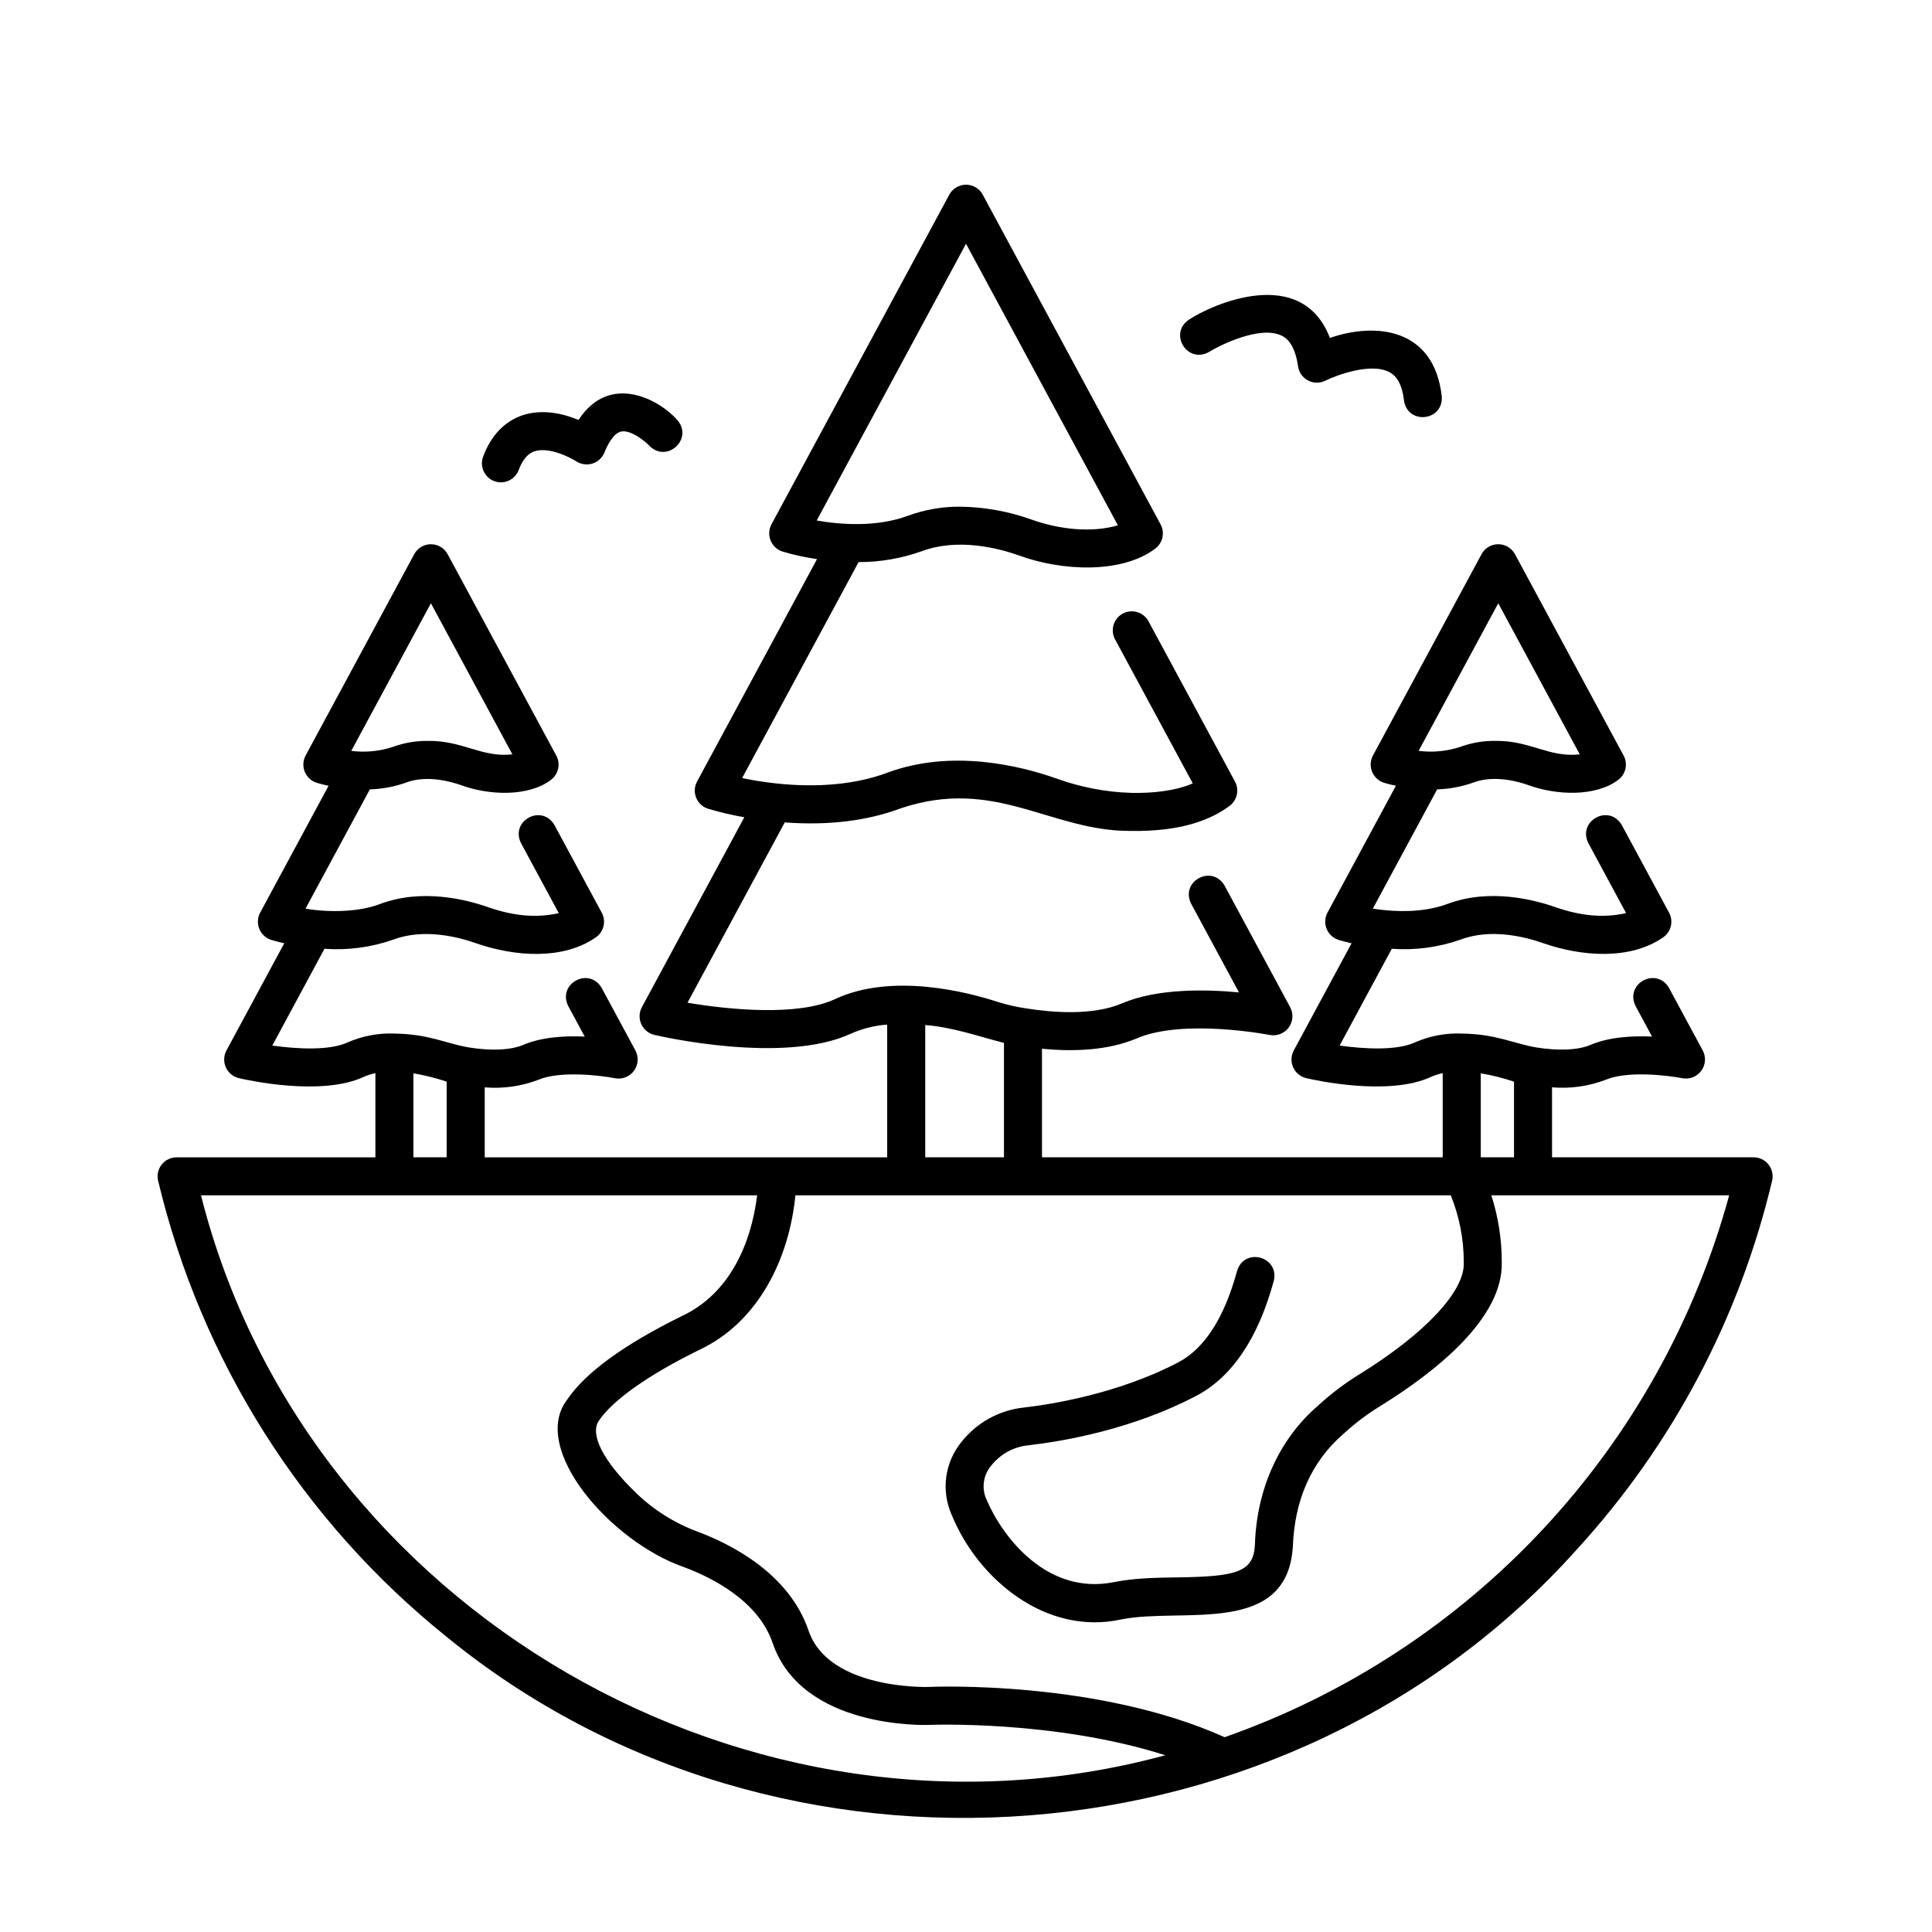 <?xml version="1.0" encoding="UTF-8"?>
<!-- The Best Svg Icon site in the world: iconSvg.co, Visit us! https://iconsvg.co -->
<svg fill="#000000" width="800px" height="800px" version="1.1" viewBox="144 144 512 512" xmlns="http://www.w3.org/2000/svg">
 <g>
  <path d="m464.43 237.25c3.184-1.957 13.531-6.961 19.098-4.352 0.875 0.41 3.539 1.66 4.473 8.188v0.004c0.23 1.602 1.219 2.996 2.652 3.746 1.438 0.75 3.144 0.766 4.594 0.043 2.856-1.422 12.098-4.887 16.992-2.234 0.785 0.426 3.168 1.715 3.828 7.473 0.969 6.602 10.574 5.477 10.008-1.152-2.086-18.203-17.699-19.555-29.633-15.406-7.519-19.602-31.375-8.816-37.316-4.875-5.535 3.672-0.465 11.879 5.305 8.566z"/>
  <path d="m274.99 271.51c2.609 0.965 5.508-0.363 6.477-2.969 1.504-4.047 3.527-4.719 4.195-4.938 3.773-1.25 9.391 1.574 11.047 2.652h0.004c1.266 0.824 2.832 1.039 4.273 0.594 1.441-0.449 2.609-1.516 3.184-2.91 0.77-1.914 2.379-5.184 4.492-5.586 2.441-0.465 6.125 2.402 7.43 3.785 4.676 4.715 11.75-1.855 7.371-6.867-4.785-5.414-17.938-12.609-26.141 0.016-3.856-1.594-9.402-3.012-14.766-1.262-3.344 1.09-7.887 3.891-10.535 11.016l0.004-0.004c-0.965 2.606 0.363 5.5 2.965 6.473z"/>
  <path d="m612.67 452.61c-0.957-1.211-2.41-1.914-3.953-1.914h-53.41v-18.543c4.816 0.41 9.668-0.27 14.188-1.992 5.824-2.484 16.664-1.145 20.344-0.418 1.91 0.359 3.856-0.406 5.008-1.965 1.156-1.562 1.316-3.648 0.41-5.367l-8.938-16.57c-3.34-5.762-11.848-1.176-8.867 4.785l4.356 8.074c-5.164-0.23-11.367 0.102-16.266 2.191-3.309 1.41-8.453 1.648-14.484 0.68-6.469-1.152-10.488-3.527-19.703-3.668l0.004-0.004c-4.238-0.164-8.461 0.633-12.352 2.332-4.84 2.258-13.516 1.758-19.996 0.852l13.828-25.648c6.203 0.453 12.434-0.383 18.297-2.453 8.062-3.023 17.145-0.688 21.84 0.973 10.23 3.566 23.176 4.551 31.93-1.656 2-1.496 2.602-4.231 1.414-6.43l-12.516-23.195c-3.344-5.758-11.848-1.18-8.867 4.785l9.996 18.527c-6.199 1.398-12.281 0.645-18.605-1.535-5.992-2.117-17.684-5.039-28.723-0.906-4.699 1.758-10.664 2.316-17.168 1.598-0.926-0.102-1.805-0.219-2.621-0.348l17.043-31.602 0.004-0.004c3.316-0.098 6.594-0.719 9.715-1.848 5.441-2.031 11.875-0.191 14.387 0.699 7.488 2.766 17.945 3.148 23.898-1.383 1.996-1.496 2.598-4.231 1.41-6.426l-28.785-53.359c-0.879-1.633-2.582-2.648-4.434-2.648-1.852 0-3.555 1.016-4.434 2.648l-28.789 53.367c-0.699 1.32-0.777 2.883-0.219 4.269 0.562 1.387 1.707 2.453 3.125 2.918 0.152 0.047 1.332 0.414 3.191 0.805l-18.145 33.645c-0.699 1.32-0.777 2.887-0.219 4.273 0.562 1.387 1.707 2.453 3.129 2.918 0.102 0.031 1.391 0.434 3.488 0.906l-15.336 28.438v0.004c-0.73 1.379-0.781 3.023-0.141 4.445 0.641 1.426 1.906 2.477 3.422 2.848 2.203 0.52 21.875 4.914 33.137-0.336 0.984-0.441 2.016-0.766 3.07-0.969v22.297h-106.2v-28.77c8.27 0.785 17.375 0.523 25.172-2.769 12.43-5.297 34.977-0.926 35.199-0.883h0.004c1.906 0.355 3.852-0.406 5.004-1.969 1.156-1.562 1.312-3.644 0.41-5.363l-17.387-32.23c-3.34-5.758-11.852-1.18-8.867 4.785l12.672 23.492c-8.844-0.836-21.668-1.07-30.984 2.902-7.789 3.316-18.492 2.438-25.238 1.363h-0.016v-0.008c-2.664-0.371-5.297-0.969-7.859-1.785-7.883-2.562-27.855-7.758-42.965-0.691-9.793 4.574-27.953 2.844-39.086 0.953l25.777-47.781c11.488 0.855 21.793-0.387 30.664-3.707 25.168-8.488 39.777 6.094 61.02 5.961v-0.004c3.004 0.07 6.012-0.07 8.996-0.418 7.023-0.832 12.82-2.926 17.227-6.234 1.996-1.496 2.594-4.227 1.41-6.418l-22.887-42.422c-0.625-1.191-1.699-2.086-2.988-2.481-1.289-0.395-2.68-0.258-3.867 0.383s-2.066 1.727-2.445 3.019c-0.375 1.297-0.219 2.688 0.434 3.863l20.566 38.117c-4.684 2.016-10.633 2.621-16.25 2.512-6.793-0.203-13.512-1.492-19.898-3.816-9.391-3.312-27.703-7.914-44.848-1.512-8.152 3.055-18.391 4.031-29.523 2.812-3.434-0.375-6.481-0.906-8.91-1.41l30.871-57.242v0.004c5.703 0.012 11.367-0.965 16.738-2.883 9.543-3.566 20.227-0.832 25.746 1.121 11.258 4.152 27.207 4.938 36.129-1.809h0.004c1.992-1.5 2.594-4.231 1.41-6.426l-47.129-87.367c-0.883-1.629-2.582-2.644-4.434-2.644s-3.555 1.016-4.434 2.644l-47.133 87.371c-0.699 1.324-0.781 2.887-0.219 4.273 0.559 1.387 1.703 2.453 3.125 2.918 3.004 0.895 6.07 1.566 9.176 2.012l-31.797 58.961c-0.711 1.32-0.797 2.891-0.234 4.281s1.715 2.457 3.141 2.91c3.164 0.941 6.375 1.695 9.625 2.262l-27.172 50.367c-0.73 1.383-0.781 3.023-0.141 4.449 0.641 1.426 1.902 2.477 3.422 2.848 1.398 0.328 34.414 7.953 52.18-0.34 3.031-1.336 6.269-2.137 9.57-2.375v35.172h-106.66v-18.547c4.816 0.414 9.668-0.27 14.188-1.992 5.828-2.484 16.664-1.145 20.348-0.418 1.906 0.359 3.852-0.406 5.008-1.969 1.152-1.559 1.312-3.644 0.406-5.363l-8.938-16.57c-3.34-5.762-11.848-1.18-8.867 4.785l4.356 8.074c-5.164-0.23-11.367 0.102-16.266 2.191-3.309 1.41-8.449 1.648-14.484 0.68-6.469-1.152-10.488-3.527-19.699-3.668v-0.004c-4.238-0.164-8.461 0.633-12.348 2.332-4.844 2.258-13.516 1.758-20 0.852l13.828-25.648c6.203 0.453 12.434-0.383 18.297-2.453 8.062-3.016 17.141-0.688 21.84 0.973 10.234 3.566 23.176 4.555 31.93-1.656 2-1.496 2.602-4.231 1.414-6.43l-12.516-23.195c-3.344-5.758-11.848-1.18-8.867 4.785l10 18.531c-6.199 1.398-12.281 0.645-18.605-1.535-5.988-2.117-17.68-5.039-28.723-0.906-5.191 2.039-13.016 2.391-19.789 1.25l17.043-31.602-0.004-0.004c3.316-0.098 6.598-0.719 9.719-1.844 5.441-2.031 11.875-0.191 14.387 0.699 7.488 2.766 17.945 3.148 23.898-1.383v-0.004c1.996-1.496 2.598-4.231 1.41-6.426l-28.785-53.363c-0.879-1.633-2.582-2.648-4.434-2.648-1.852 0-3.555 1.016-4.434 2.648l-28.789 53.363c-0.699 1.324-0.781 2.887-0.223 4.273 0.562 1.387 1.707 2.457 3.129 2.922 0.152 0.051 1.332 0.414 3.191 0.805l-18.141 33.641c-0.703 1.32-0.781 2.887-0.223 4.273 0.562 1.387 1.707 2.457 3.129 2.918 0.102 0.031 1.387 0.434 3.488 0.906l-15.332 28.438c-0.73 1.383-0.785 3.023-0.145 4.449 0.645 1.426 1.906 2.477 3.426 2.848 2.203 0.52 21.875 4.914 33.137-0.336v-0.004c0.98-0.438 2.012-0.762 3.07-0.965v22.297h-52.68c-1.539 0-2.996 0.703-3.949 1.91-0.957 1.207-1.309 2.781-0.957 4.281 11.367 47.691 38.289 90.238 76.52 120.93 88.207 72.074 223.54 61.758 299.54-23.297 25.254-27.613 43.035-61.219 51.668-97.629 0.352-1.496 0-3.074-0.953-4.281zm-71.617-148.74 21.602 40.047c-8.215 0.914-13.145-3.746-22.523-3.574-3.098-0.027-6.172 0.504-9.082 1.566-3.574 1.184-7.363 1.555-11.098 1.078zm-141.05-95.273 40.25 74.617c-6.891 2.035-15.508 1.117-22.871-1.52h-0.004c-6.059-2.176-12.438-3.328-18.875-3.414-4.691-0.043-9.352 0.754-13.758 2.359-8.52 3.188-18.215 2.367-24.309 1.297zm-141.81 95.273 21.598 40.051c-8.215 0.914-13.145-3.746-22.523-3.574-3.098-0.023-6.172 0.504-9.082 1.566-3.574 1.184-7.367 1.555-11.098 1.078zm278.22 124.57c2.992 0.508 5.938 1.246 8.816 2.207v20.051h-8.816zm-147.22-12.797c7.523 0.605 14.094 3.023 20.867 4.734v30.32h-20.867zm-135.64 12.797c2.992 0.508 5.938 1.246 8.816 2.207v20.051h-8.816zm-56.293 32.332h147.39c-1.582 12.824-7.309 26.07-19.883 31.965-15.363 7.559-25.602 15-30.422 22.129-10.062 12.973 11.488 37.723 30.957 44.457 7.106 2.648 19.598 8.773 23.438 20.051 7.75 22.809 40.254 21.797 41.645 21.742 0.383-0.016 33.195-1.289 62.43 8.043-109.67 29.816-227.85-38.449-255.55-148.39zm271.28 143.61c-33.535-15.102-76.734-13.406-78.559-13.324-0.266 0.012-26.367 0.773-31.699-14.914-5.18-15.23-20.684-22.988-29.457-26.258-6.102-2.266-11.664-5.773-16.336-10.309-8.594-8.309-12.258-15.434-9.797-19.059 3.719-5.5 13.141-12.156 26.523-18.734 15.969-7.457 23.961-24.512 25.574-41.012l173.68 0.004c2.266 5.59 3.438 11.562 3.441 17.594v0.344c0.258 7.457-10.258 18.711-27.449 29.363l0.004-0.004c-4.008 2.453-7.766 5.293-11.219 8.48-10.039 8.625-16.23 21.816-16.68 36.793-0.336 7.297-4.906 8.465-20.445 8.676-5.609 0.078-11.41 0.156-16.902 1.258-17.777 3.562-29.57-12.012-33.734-21.773h-0.004c-1.445-3.047-0.941-6.656 1.273-9.191 2.383-2.984 5.863-4.887 9.66-5.281 9.344-1.07 27.555-4.191 44.527-13.078 9.531-4.992 16.465-15.254 20.617-30.496 1.555-6.449-7.758-9.039-9.723-2.648-3.387 12.43-8.625 20.578-15.57 24.219-16.105 8.434-34.039 11.195-41.012 11.992l0.004-0.004c-6.504 0.711-12.449 4.012-16.496 9.152-2.164 2.664-3.551 5.879-4 9.281-0.453 3.402 0.051 6.867 1.445 10.004 6.977 17.098 25.055 32.102 44.98 27.699 16.25-3.223 43.949 4.637 45.438-19.348 0.43-12.078 4.793-22.414 13.477-29.879 2.977-2.738 6.215-5.184 9.668-7.293 14.922-9.246 32.59-23.352 32.211-38.109v-0.004c0.012-6.023-0.918-12.012-2.758-17.75h63.027c-9 32.973-25.867 63.27-49.16 88.285-23.293 25.012-52.309 44-84.555 55.324z"/>
 </g>
</svg>